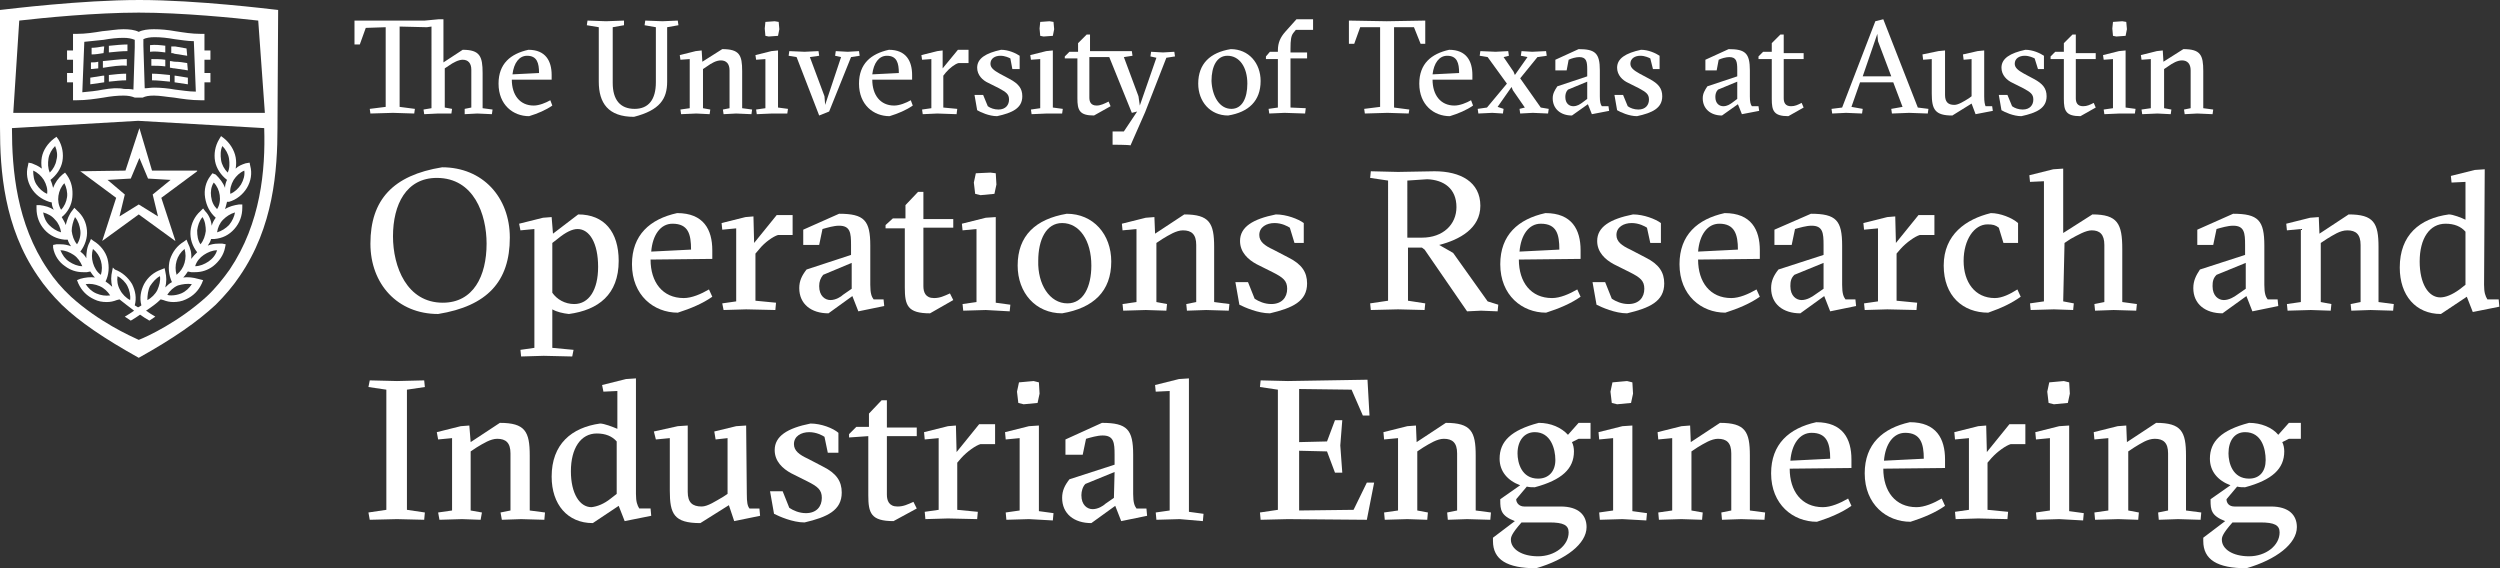 <?xml version="1.0" encoding="utf-8"?>
<!-- Generator: Adobe Illustrator 27.6.1, SVG Export Plug-In . SVG Version: 6.00 Build 0)  -->
<svg version="1.1" id="Layer_1" xmlns="http://www.w3.org/2000/svg" xmlns:xlink="http://www.w3.org/1999/xlink" x="0px" y="0px"
	 viewBox="0 0 376.6 85.6" style="enable-background:new 0 0 376.6 85.6;" xml:space="preserve">
<rect x="0" y="0" width="376.6" height="85.6" fill="#333333" stroke="none"/>
<style type="text/css">
	.st0{fill:#FFFFFF;}
</style>
<g>
	<g>
		<path class="st0" d="M71.9,17.1l-1.9,0.1L70,16.4l1-0.2v-5.7c0-1-0.5-1.5-1.3-1.5c-0.6,0-1.4,0.4-2.1,0.9l-0.6,0.4v5.9l1.1,0.2
			l-0.1,0.7L66,17.1l-2.1,0.1l-0.1-0.7l1.2-0.2V4l-0.7,0.1l-4.1-0.1v12.1l2.3,0.3l-0.1,0.7l-3.2-0.1l-3.4,0.1l-0.1-0.7l2.4-0.3V4.1
			l-3,0.1l-0.9,2.5h-0.8V3.1l5.7,0l4.9,0l2.1-0.2h0.7v6.5l2.9-1.9c2.6,0,3,1,3,3.5v5.3l1.5,0.2l-0.1,0.7L71.9,17.1z"/>
		<path class="st0" d="M77.1,12c0,2.3,1.2,3.9,3.3,3.9c0.8,0,1.8-0.4,2.5-0.8l0.3,0.8c-1,0.7-2.2,1.2-3.5,1.6
			c-2.4,0-4.6-1.7-4.6-4.9c0-3,1.8-4.5,4.5-5.1c2.6,0,3.5,1.7,3.5,3.8V12L77.1,12L77.1,12z M81.2,11c0-1.5-0.3-2.6-1.8-2.6
			c-1.2,0-2,1.1-2.2,2.8L81.2,11z"/>
		<path class="st0" d="M97.1,3.8l0.1-0.7l2.6,0.1l2.3-0.1l0.1,0.7l-1.7,0.3v8.2c0,2.6-1.1,4.3-5,5.3c-3.9,0-5.3-2.1-5.3-5.3V4.1
			l-1.8-0.3l0.1-0.7l2.8,0.1l2.7-0.1L94,3.8l-1.7,0.3v8.4c0,2.5,1.1,3.9,3.3,3.9c2.1,0,3.2-1.4,3.2-4V4.1L97.1,3.8z"/>
		<path class="st0" d="M104.9,17.1l-2.3,0.1l-0.1-0.7l1.4-0.2V8.9l-1.4,0.1l-0.1-0.7l2.4-0.6l0.9-0.1l0.1,1.7l3-1.9
			c2.6,0,3,0.9,3,3.3v5.6l1.5,0.2l-0.1,0.7l-2.3-0.1l-1.9,0.1l-0.1-0.7l1-0.2v-5.7c0-1-0.5-1.5-1.3-1.5c-0.7,0-1.4,0.4-2.1,0.9
			l-0.6,0.4v5.9l1.1,0.2l-0.1,0.7L104.9,17.1z"/>
		<path class="st0" d="M116.3,17.1l-2.3,0.1l-0.1-0.7l1.4-0.2V8.9l-1.4,0.1l-0.1-0.7l2.4-0.6l1-0.1v8.6l1.5,0.2l-0.1,0.7L116.3,17.1
			z M115.3,3.3l1.4-0.1l0.6,0.1l0.1,1.1l-0.2,1l-1.4,0.1l-0.5-0.1l-0.1-1.1L115.3,3.3z"/>
		<path class="st0" d="M124.3,15.8l2.4-7.2l-0.9-0.2l0.1-0.7l1.8,0.1l1.7-0.1l0.1,0.7l-1.3,0.2l-3.3,8.2l-1.5,0.6L120,8.6l-1.2-0.2
			l0.1-0.7l2.3,0.1l2.1-0.1l0.1,0.7L122,8.6l2.2,5.9L124.3,15.8z"/>
		<path class="st0" d="M131.4,12c0,2.3,1.2,3.9,3.3,3.9c0.8,0,1.8-0.4,2.5-0.8l0.3,0.8c-1,0.7-2.2,1.2-3.5,1.6
			c-2.4,0-4.6-1.7-4.6-4.9c0-3,1.8-4.5,4.5-5.1c2.6,0,3.5,1.7,3.5,3.8V12L131.4,12L131.4,12z M135.4,11c0-1.5-0.3-2.6-1.8-2.6
			c-1.2,0-2,1.1-2.2,2.8L135.4,11z"/>
		<path class="st0" d="M142,10.3l2.3-2.8h1.6v2h-1.5c-0.5,0.1-1.4,0.8-1.9,1.4l-0.4,0.5v4.8l2.1,0.2l-0.1,0.8l-2.9-0.1l-2.2,0.1
			l-0.1-0.7l1.4-0.2V8.9l-1.4,0.1l-0.1-0.7l2.4-0.6l0.8-0.1L142,10.3z"/>
		<path class="st0" d="M152.2,8.8c-0.2-0.1-0.8-0.4-1.5-0.4c-0.8,0-1.5,0.4-1.5,1.2c0,0.6,0.5,1,1.4,1.5l1.5,0.8
			c1.3,0.7,1.9,1.4,1.9,2.6c0,1.8-1.5,2.5-3.8,3c-1.2,0-2.5-0.6-3-0.9l-0.4-2.3h1.3l0.7,1.7c0.4,0.3,1,0.5,1.6,0.5
			c1.1,0,1.6-0.7,1.6-1.5c0-0.8-0.4-1.1-1.5-1.7l-1.6-0.8c-0.9-0.4-1.7-1.2-1.7-2.3c0-1.4,1.3-2.2,3.6-2.7c1.1,0,2.2,0.5,2.8,0.9v2
			h-1.1L152.2,8.8z"/>
		<path class="st0" d="M157.7,17.1l-2.3,0.1l-0.1-0.7l1.4-0.2V8.9l-1.4,0.1l-0.1-0.7l2.4-0.6l1-0.1v8.6l1.5,0.2l-0.1,0.7L157.7,17.1
			z M156.7,3.3l1.4-0.1l0.6,0.1l0.1,1.1l-0.2,1l-1.4,0.1l-0.5-0.1l-0.1-1.1L156.7,3.3z"/>
		<path class="st0" d="M167.6,21.8v-2h1.7l2-3l-0.8,0.2l-3.4-8.4h-3v6.1c0,0.6,0.2,1.2,1.1,1.2c0.6,0,1.2-0.3,1.8-0.6l0.3,0.7
			l-2.5,1.4c-2.2,0-2.5-0.8-2.5-2.6v-6h-1.9V8.5l0.7-0.7h1.3V6.5l1.3-1.3h0.5v2.5h6.3l0.1,0.7l-1.3,0.2l2.2,5.9l0.2,1.4l2.5-7.2
			l-0.9-0.2l0.1-0.7l1.8,0.1l1.7-0.1l0.1,0.7l-1.3,0.2l-3.2,8.2l-2.2,5C170,21.8,167.6,21.8,167.6,21.8z"/>
		<path class="st0" d="M189.9,12.2c0,3-1.8,4.7-4.9,5.2c-2.7,0-4.5-2.1-4.5-4.8c0-3,1.8-4.7,4.9-5.2C188.1,7.4,189.9,9.5,189.9,12.2
			z M185.5,16.4c1.6,0,2.4-1.6,2.4-3.8c0-2.5-1.2-4.2-3-4.2c-1.6,0-2.4,1.6-2.4,3.8C182.6,14.5,183.7,16.4,185.5,16.4z"/>
		<path class="st0" d="M194.4,7.9h2.5v0.9h-2.5v7.4l2.3,0.1l-0.1,0.8l-3.1-0.1l-2.3,0.1l-0.1-0.7l1.4-0.2V8.9h-1.8V8.5l0.6-0.7h1.2
			V7.6c0-1.2,0.4-2,1.1-2.8l1.7-1.9h2.5v1.6h-2.6l-0.4,0.5c-0.3,0.4-0.4,1-0.4,2.3L194.4,7.9L194.4,7.9z"/>
		<path class="st0" d="M212.2,17.1l-3.2-0.1l-3.4,0.1l-0.1-0.7l2.4-0.3V4.1l-3,0L204,6.6h-0.8V3.1l5.7,0.1l5.8-0.1v3.5H214L213,4.1
			l-3,0v12.1l2.3,0.3L212.2,17.1z"/>
		<path class="st0" d="M215.8,12c0,2.3,1.2,3.9,3.3,3.9c0.8,0,1.8-0.4,2.5-0.8l0.3,0.8c-1,0.7-2.2,1.2-3.5,1.6
			c-2.4,0-4.6-1.7-4.6-4.9c0-3,1.8-4.5,4.5-5.1c2.6,0,3.5,1.7,3.5,3.8V12L215.8,12L215.8,12z M219.8,11c0-1.5-0.3-2.6-1.8-2.6
			c-1.2,0-2,1.1-2.2,2.8L219.8,11z"/>
		<path class="st0" d="M226.5,16.4l-0.1,0.7l-1.6-0.1l-2.1,0.1l-0.1-0.7l1.4-0.2l3-3.6l-2.9-4l-1.2-0.2l0.1-0.7l2.3,0.1l1.9-0.1
			l0.1,0.7l-0.8,0.2l1.5,2.2l0.2,0.5l1.9-2.7l-1-0.2l0.1-0.7l1.6,0.1l2.1-0.1l0.1,0.7l-1.4,0.2l-2.6,3.2l3.1,4.4l1.2,0.2l-0.1,0.7
			l-2.3-0.1l-1.9,0.1l-0.1-0.7l0.8-0.2l-1.8-2.6l-0.2-0.5l-2.1,3L226.5,16.4z"/>
		<path class="st0" d="M237.8,7.4c2.5,0,3.2,0.6,3.2,3.2v3.9c0,0.9,0.1,1.2,0.3,1.5h1l0.1,0.7l-2.6,0.5l-0.6-1.5l-2.4,1.7
			c-1.7,0-2.9-1-2.9-2.6c0-0.7,0.3-1.2,0.7-1.8l4.5-1.5v-1c0-1.2-0.1-1.9-1.2-1.9c-0.5,0-1.2,0.2-1.6,0.4l-0.3,1.6h-1.7V9L237.8,7.4
			z M239.1,12.3l-2.9,1.2c-0.3,0.3-0.4,0.7-0.4,1.1c0,1,0.6,1.4,1.2,1.4c0.6,0,1-0.3,1.3-0.5l0.8-0.6L239.1,12.3L239.1,12.3z"/>
		<path class="st0" d="M248.6,8.8c-0.2-0.1-0.8-0.4-1.5-0.4c-0.8,0-1.5,0.4-1.5,1.2c0,0.6,0.5,1,1.4,1.5l1.5,0.8
			c1.3,0.7,1.9,1.4,1.9,2.6c0,1.8-1.5,2.5-3.8,3c-1.2,0-2.5-0.6-3-0.9l-0.4-2.3h1.3l0.7,1.7c0.4,0.3,1,0.5,1.6,0.5
			c1.1,0,1.6-0.7,1.6-1.5c0-0.8-0.4-1.1-1.5-1.7l-1.6-0.8c-0.9-0.4-1.7-1.2-1.7-2.3c0-1.4,1.3-2.2,3.6-2.7c1.1,0,2.2,0.5,2.8,0.9v2
			H249L248.6,8.8z"/>
		<path class="st0" d="M260.4,7.4c2.5,0,3.2,0.6,3.2,3.2v3.9c0,0.9,0.1,1.2,0.3,1.5h1l0.1,0.7l-2.6,0.5l-0.6-1.5l-2.4,1.7
			c-1.7,0-2.9-1-2.9-2.6c0-0.7,0.3-1.2,0.7-1.8l4.5-1.5v-1c0-1.2-0.1-1.9-1.2-1.9c-0.5,0-1.2,0.2-1.6,0.4l-0.3,1.6h-1.7V9L260.4,7.4
			z M261.7,12.3l-2.9,1.2c-0.3,0.3-0.4,0.7-0.4,1.1c0,1,0.6,1.4,1.2,1.4c0.6,0,1-0.3,1.3-0.5l0.8-0.6L261.7,12.3L261.7,12.3z"/>
		<path class="st0" d="M264.9,8.9V8.5l0.7-0.7h1.3V6.5l1.3-1.3h0.5V8h3v0.9h-3v5.9c0,0.6,0.2,1.2,1.1,1.2c0.6,0,1-0.2,1.6-0.5
			l0.3,0.7l-2.3,1.3c-2.2,0-2.5-0.8-2.5-2.6v-6H264.9z"/>
		<path class="st0" d="M280.2,12.4l-1.3,3.7l1.7,0.3l-0.1,0.7l-2.4-0.1l-2.1,0.1l-0.1-0.7l1.6-0.2l5-13l1.2-0.3l5.2,13.3l1.6,0.2
			l-0.1,0.7l-2.8-0.1l-2.6,0.1l-0.1-0.7l1.7-0.3l-1.4-3.7L280.2,12.4L280.2,12.4z M282.9,6.2l-0.1-1.1l-2.2,6.4h4.3L282.9,6.2z"/>
		<path class="st0" d="M298.9,14.5c0,0.9,0.1,1.2,0.2,1.5h1l0.1,0.7l-2.6,0.5l-0.6-1.6l-2.9,1.8c-2.6,0-3.1-0.9-3.1-3.3V8.9L289.7,9
			l-0.1-0.8l2.4-0.5l1-0.1v6.7c0,1,0.4,1.5,1.4,1.5c0.6,0,1.4-0.5,2.2-1l0.4-0.3V8.9L295.8,9l-0.1-0.8l2.2-0.5l1-0.1L298.9,14.5
			L298.9,14.5z"/>
		<path class="st0" d="M306.5,8.8c-0.2-0.1-0.8-0.4-1.5-0.4c-0.8,0-1.5,0.4-1.5,1.2c0,0.6,0.5,1,1.4,1.5l1.5,0.8
			c1.3,0.7,1.9,1.4,1.9,2.6c0,1.8-1.5,2.5-3.8,3c-1.2,0-2.5-0.6-3-0.9l-0.4-2.3h1.3l0.7,1.7c0.4,0.3,1,0.5,1.6,0.5
			c1.1,0,1.6-0.7,1.6-1.5c0-0.8-0.4-1.1-1.5-1.7l-1.6-0.8c-0.9-0.4-1.7-1.2-1.7-2.3c0-1.4,1.3-2.2,3.6-2.7c1.1,0,2.2,0.5,2.8,0.9v2
			H307L306.5,8.8z"/>
		<path class="st0" d="M308.9,8.9V8.5l0.7-0.7h1.3V6.5l1.3-1.3h0.5V8h3v0.9h-3v5.9c0,0.6,0.2,1.2,1.1,1.2c0.6,0,1-0.2,1.6-0.5
			l0.3,0.7l-2.3,1.3c-2.2,0-2.5-0.8-2.5-2.6v-6H308.9z"/>
		<path class="st0" d="M319.3,17.1l-2.3,0.1l-0.1-0.7l1.4-0.2V8.9l-1.4,0.1l-0.1-0.7l2.4-0.6l1-0.1v8.6l1.5,0.2l-0.1,0.7L319.3,17.1
			z M318.3,3.3l1.4-0.1l0.6,0.1l0.1,1.1l-0.2,1l-1.4,0.1l-0.5-0.1l-0.1-1.1L318.3,3.3z"/>
		<path class="st0" d="M325,17.1l-2.3,0.1l-0.1-0.7l1.4-0.2V8.9l-1.4,0.1l-0.1-0.7l2.4-0.6l0.9-0.1l0.1,1.7l3-1.9c2.6,0,3,0.9,3,3.3
			v5.6l1.5,0.2l-0.1,0.7l-2.3-0.1l-1.9,0.1l-0.1-0.7l1-0.2v-5.7c0-1-0.5-1.5-1.3-1.5c-0.7,0-1.4,0.4-2.1,0.9l-0.6,0.4v5.9l1.1,0.2
			l-0.1,0.7L325,17.1z"/>
	</g>
</g>
<g>
	<path class="st0" d="M76.8,35.8c0,6.6-3.4,10.3-10.8,11.5c-6.1,0-10.2-4.5-10.2-10.6c0-6.6,3.4-10.3,10.8-11.5
		C72.7,25.2,76.8,29.7,76.8,35.8z M66.7,45.6c4.6,0,6.6-4,6.6-8.9c0-4.4-1.9-9.9-7.5-9.9c-4.6,0-6.6,4-6.6,8.8
		C59.2,40.2,61.3,45.6,66.7,45.6z"/>
	<path class="st0" d="M83.2,46.6v5.8l3.2,0.3l-0.2,1l-4.3-0.1l-3.4,0.1l-0.1-1l2.1-0.3V34.5l-2.1,0.2l-0.2-1l3.6-0.9l1.3-0.1
		l0.2,2.5l3.8-2.9c3.9,0,6.1,2.6,6.1,7c0,5.1-3.1,7.4-7.5,8C84.8,47.2,83.9,47,83.2,46.6z M87,34.5c-0.8,0-1.8,0.5-2.9,1.4l-0.9,0.7
		v7.5c0.7,1,1.9,1.7,3.3,1.7c2.2,0,3.6-2.1,3.6-5.6C90.1,36.6,88.8,34.5,87,34.5z"/>
	<path class="st0" d="M98,39.1c0,3.4,1.8,5.8,5,5.8c1.2,0,2.6-0.6,3.8-1.3l0.5,1.1c-1.4,1-3.3,1.8-5.2,2.4c-3.6,0-6.9-2.6-6.9-7.3
		c0-4.4,2.7-6.8,6.8-7.7c4,0,5.3,2.5,5.3,5.6v1.3L98,39.1L98,39.1z M104.1,37.6c0-2.3-0.4-3.9-2.8-3.9c-1.8,0-3,1.7-3.2,4.2
		L104.1,37.6z"/>
	<path class="st0" d="M113.6,36.6l3.4-4.2h2.4v3h-2.2c-0.7,0.2-2,1.1-2.8,2.1l-0.6,0.7v7.1l3.1,0.3l-0.1,1.1l-4.4-0.1l-3.4,0.1
		l-0.2-1l2.1-0.3v-11l-2.1,0.2l-0.1-1l3.6-0.9l1.2-0.1L113.6,36.6z"/>
	<path class="st0" d="M126.4,32.2c3.8,0,4.7,1,4.7,4.8v5.9c0,1.3,0.2,1.8,0.5,2.2h1.5l0.1,1l-3.9,0.8l-0.9-2.3l-3.6,2.6
		c-2.6,0-4.4-1.4-4.4-3.8c0-1.1,0.4-1.9,1.1-2.8l6.7-2.2v-1.5c0-1.8-0.1-2.9-1.8-2.9c-0.8,0-1.8,0.3-2.5,0.5l-0.5,2.4H121v-2.3
		L126.4,32.2z M128.3,39.6l-4.3,1.8c-0.4,0.5-0.6,1-0.6,1.7c0,1.5,0.9,2.1,1.7,2.1c0.8,0,1.6-0.5,1.9-0.8l1.3-0.9L128.3,39.6
		L128.3,39.6z"/>
	<path class="st0" d="M133.4,34.4v-0.5l1.1-1h1.9v-2l1.9-2h0.8V33h4.5v1.3h-4.5v8.8c0,0.9,0.3,1.8,1.6,1.8c0.9,0,1.5-0.3,2.4-0.7
		l0.5,1l-3.5,2c-3.4,0-3.8-1.2-3.8-3.9v-8.9H133.4z"/>
	<path class="st0" d="M148.5,46.7l-3.4,0.1l-0.1-1l2.1-0.3v-11l-2.1,0.2l-0.1-1l3.6-0.9l1.5-0.1v12.9l2.2,0.3l-0.1,1L148.5,46.7z
		 M147,26.1l2.2-0.1l0.8,0.1l0.1,1.7l-0.3,1.4l-2.1,0.2l-0.8-0.2l-0.2-1.7L147,26.1z"/>
	<path class="st0" d="M167.4,39.4c0,4.5-2.7,7-7.4,7.8c-4,0-6.7-3.1-6.7-7.2c0-4.5,2.7-7,7.4-7.8C164.7,32.2,167.4,35.3,167.4,39.4z
		 M160.8,45.7c2.4,0,3.6-2.5,3.6-5.7c0-3.8-1.8-6.4-4.4-6.4c-2.4,0-3.6,2.5-3.6,5.7C156.3,42.8,158.1,45.7,160.8,45.7z"/>
	<path class="st0" d="M172.6,46.7l-3.4,0.1l-0.1-1l2.1-0.3v-11l-2.1,0.2l-0.1-1l3.6-0.9l1.3-0.1l0.1,2.5l4.4-2.9
		c3.8,0,4.5,1.3,4.5,4.9v8.3l2.3,0.3l-0.1,1l-3.4-0.1l-2.9,0.1l-0.1-1l1.5-0.3v-8.6c0-1.6-0.7-2.2-2-2.2c-1,0-2.1,0.7-3.1,1.3
		l-0.9,0.6v8.9l1.6,0.3l-0.1,1L172.6,46.7z"/>
	<path class="st0" d="M194.3,34.3c-0.3-0.2-1.2-0.7-2.3-0.7c-1.2,0-2.3,0.6-2.3,1.8c0,1,0.8,1.6,2.1,2.2l2.3,1.2
		c2,1,2.8,2.2,2.8,3.9c0,2.7-2.2,3.7-5.6,4.5c-1.8,0-3.8-0.9-4.6-1.3l-0.6-3.4h1.9l1,2.5c0.6,0.4,1.5,0.8,2.5,0.8
		c1.6,0,2.4-1,2.4-2.3c0-1.2-0.6-1.7-2.2-2.5l-2.4-1.2c-1.3-0.7-2.5-1.8-2.5-3.5c0-2.1,1.9-3.3,5.4-4c1.6,0,3.4,0.7,4.2,1.3v3H195
		L194.3,34.3z"/>
	<path class="st0" d="M212.1,37.1v8.2l2.6,0.4l-0.1,1l-4-0.1l-4.1,0.1l-0.1-1l2.7-0.4V27.2l-2.7-0.4l0.1-1l4.1,0.1l5.5-0.1
		c3.9,0,6.9,1.6,6.9,5.2c0,3.4-3.1,5.1-6.2,5.9l2.1,1.2l5.2,7.3l1.6,0.5l-0.1,1l-2.5-0.1l-2.1,0.1l-6.4-9.3l-0.4-0.3H212.1z
		 M212.1,35.8h2.1c3.2,0,5.2-2,5.2-4.6c0-2.8-1.9-4.1-4.4-4.2l-3,0.2V35.8z"/>
	<path class="st0" d="M228.8,39.1c0,3.4,1.8,5.8,5,5.8c1.2,0,2.6-0.6,3.8-1.3l0.5,1.1c-1.4,1-3.3,1.8-5.2,2.4
		c-3.6,0-6.9-2.6-6.9-7.3c0-4.4,2.7-6.8,6.8-7.7c4,0,5.3,2.5,5.3,5.6v1.3L228.8,39.1L228.8,39.1z M234.9,37.6c0-2.3-0.4-3.9-2.8-3.9
		c-1.8,0-3,1.7-3.2,4.2L234.9,37.6z"/>
	<path class="st0" d="M248.1,34.3c-0.3-0.2-1.2-0.7-2.3-0.7c-1.2,0-2.3,0.6-2.3,1.8c0,1,0.8,1.6,2.1,2.2l2.3,1.2
		c2,1,2.8,2.2,2.8,3.9c0,2.7-2.2,3.7-5.6,4.5c-1.8,0-3.8-0.9-4.6-1.3l-0.6-3.4h1.9l1,2.5c0.6,0.4,1.5,0.8,2.5,0.8
		c1.6,0,2.4-1,2.4-2.3c0-1.2-0.6-1.7-2.2-2.5l-2.4-1.2c-1.3-0.7-2.5-1.8-2.5-3.5c0-2.1,1.9-3.3,5.4-4c1.6,0,3.4,0.7,4.2,1.3v3h-1.6
		L248.1,34.3z"/>
	<path class="st0" d="M255.8,39.1c0,3.4,1.8,5.8,5,5.8c1.2,0,2.6-0.6,3.8-1.3l0.5,1.1c-1.4,1-3.3,1.8-5.2,2.4
		c-3.6,0-6.9-2.6-6.9-7.3c0-4.4,2.7-6.8,6.8-7.7c4,0,5.3,2.5,5.3,5.6v1.3L255.8,39.1L255.8,39.1z M261.8,37.6c0-2.3-0.5-3.9-2.8-3.9
		c-1.8,0-3,1.7-3.2,4.2L261.8,37.6z"/>
	<path class="st0" d="M272.8,32.2c3.8,0,4.7,1,4.7,4.8v5.9c0,1.3,0.2,1.8,0.5,2.2h1.5l0.1,1l-3.9,0.8l-0.9-2.3l-3.6,2.6
		c-2.6,0-4.4-1.4-4.4-3.8c0-1.1,0.4-1.9,1.1-2.8l6.8-2.2v-1.5c0-1.8-0.1-2.9-1.8-2.9c-0.8,0-1.8,0.3-2.5,0.5l-0.5,2.4h-2.6v-2.3
		L272.8,32.2z M274.7,39.6l-4.4,1.8c-0.5,0.5-0.6,1-0.6,1.7c0,1.5,0.9,2.1,1.7,2.1c0.8,0,1.6-0.5,2-0.8l1.3-0.9L274.7,39.6
		L274.7,39.6z"/>
	<path class="st0" d="M285.6,36.6l3.4-4.2h2.4v3h-2.2c-0.7,0.2-2,1.1-2.9,2.1l-0.6,0.7v7.1l3.1,0.3l-0.1,1.1l-4.4-0.1l-3.4,0.1
		l-0.1-1l2.1-0.3v-11l-2.1,0.2l-0.1-1l3.6-0.9l1.2-0.1L285.6,36.6z"/>
	<path class="st0" d="M301.1,34.3c-0.5-0.4-0.9-0.5-1.7-0.5c-2,0-3.6,2.3-3.6,5.5c0,3.2,1.7,5.6,4.7,5.6c1.1,0,2.3-0.6,3.4-1.3
		l0.5,1.1c-1.4,1-2.9,1.7-4.9,2.4c-3.8,0-6.7-2.5-6.7-7.1c0-4.7,3.4-7,7.1-7.9c1.4,0,3.2,0.7,4.1,1.5v3h-2.2L301.1,34.3z"/>
	<path class="st0" d="M310.8,45.4l1.6,0.3l-0.1,1l-2.9-0.1l-3.5,0.1l-0.1-1l2.1-0.3V27.3l-2.1,0.1l-0.1-1l3.6-0.9l1.5-0.1v9.7
		l4.4-2.8c3.8,0,4.5,1.4,4.5,5.2v8l2.2,0.3l-0.1,1l-3.4-0.1l-2.8,0.1l-0.1-1l1.5-0.3v-8.6c0-1.6-0.7-2.2-1.9-2.2
		c-0.9,0-2.1,0.7-3.2,1.3l-0.9,0.6L310.8,45.4L310.8,45.4z"/>
	<path class="st0" d="M336.4,32.2c3.8,0,4.7,1,4.7,4.8v5.9c0,1.3,0.2,1.8,0.5,2.2h1.5l0.1,1l-3.9,0.8l-0.9-2.3l-3.6,2.6
		c-2.6,0-4.4-1.4-4.4-3.8c0-1.1,0.4-1.9,1-2.8l6.8-2.2v-1.5c0-1.8-0.1-2.9-1.8-2.9c-0.8,0-1.8,0.3-2.5,0.5l-0.5,2.4H331v-2.3
		L336.4,32.2z M338.3,39.6l-4.4,1.8c-0.5,0.5-0.6,1-0.6,1.7c0,1.5,0.9,2.1,1.7,2.1c0.8,0,1.6-0.5,2-0.8l1.3-0.9L338.3,39.6
		L338.3,39.6z"/>
	<path class="st0" d="M348.1,46.7l-3.5,0.1l-0.1-1l2.1-0.3v-11l-2.1,0.2l-0.1-1l3.6-0.9l1.3-0.1l0.1,2.5l4.4-2.9
		c3.8,0,4.5,1.3,4.5,4.9v8.3l2.3,0.3l-0.1,1l-3.4-0.1l-2.9,0.1l-0.1-1l1.5-0.3v-8.6c0-1.6-0.7-2.2-2-2.2c-1.1,0-2.1,0.7-3.1,1.3
		l-0.9,0.6v8.9l1.6,0.3l-0.1,1L348.1,46.7z"/>
	<path class="st0" d="M374.2,42.9c0,1.2,0.2,1.7,0.5,2.2h1.7l0.1,1.1l-4,0.8l-0.9-2.3l-3.9,2.6c-3.8,0-6.2-2.8-6.2-7
		c0-4.9,3-7.4,7.4-8c0.6,0,1.9,0.5,2.5,0.8v-5.7l-2.1,0.1l-0.1-1l3.6-0.9l1.5-0.1L374.2,42.9L374.2,42.9z M370.5,43.6l0.9-0.7v-8
		c-0.7-0.8-1.7-1.2-3-1.2c-2.4,0-3.9,2.2-3.9,5.7c0,3.3,1.3,5.4,3.1,5.4C368.4,44.8,369.4,44.4,370.5,43.6z"/>
	<path class="st0" d="M59.8,78.2l-4.1,0.1l-0.2-1.1l2.7-0.4V58.7l-2.7-0.4l0.2-1l4.1,0.1l4.1-0.1l0.1,1l-2.7,0.4v18.1l2.7,0.4
		l-0.1,1.1L59.8,78.2z"/>
	<path class="st0" d="M69.6,78.2l-3.4,0.1L66,77.2l2.1-0.3V66L66,66.2l-0.2-1.1l3.6-0.9l1.3-0.1l0.2,2.5l4.4-2.9
		c3.8,0,4.5,1.3,4.5,4.9v8.3l2.3,0.3l-0.1,1.1l-3.5-0.1l-2.9,0.1l-0.2-1.1l1.5-0.3v-8.6c0-1.6-0.7-2.2-2-2.2c-1,0-2.1,0.7-3.1,1.3
		l-0.9,0.6v8.9l1.7,0.3l-0.2,1.1L69.6,78.2z"/>
	<path class="st0" d="M95.8,74.4c0,1.2,0.2,1.7,0.5,2.2H98l0.1,1.1l-4,0.8l-0.9-2.3l-3.9,2.6c-3.8,0-6.2-2.8-6.2-7
		c0-4.9,3-7.4,7.3-8c0.6,0,1.9,0.5,2.6,0.8v-5.7l-2.1,0.1l-0.2-1l3.6-0.9l1.5-0.1L95.8,74.4L95.8,74.4z M92,75.1l0.9-0.7v-7.9
		c-0.7-0.8-1.7-1.2-3-1.2c-2.4,0-3.9,2.2-3.9,5.7c0,3.3,1.3,5.4,3.1,5.4C90,76.3,91,75.9,92,75.1z"/>
	<path class="st0" d="M112.5,74.4c0,1.3,0.1,1.8,0.4,2.2h1.5l0.1,1.1l-3.9,0.8l-0.8-2.4l-4.3,2.7c-4,0-4.6-1.4-4.6-4.9V66l-2.1,0.2
		L98.5,65l3.6-0.8l1.5-0.1v10c0,1.6,0.7,2.2,2.1,2.2c0.9,0,2.1-0.8,3.3-1.5l0.6-0.4V66l-1.8,0.2l-0.2-1.2l3.3-0.8l1.5-0.1
		L112.5,74.4L112.5,74.4z"/>
	<path class="st0" d="M124.2,65.8c-0.3-0.2-1.2-0.7-2.3-0.7c-1.2,0-2.3,0.6-2.3,1.8c0,1,0.8,1.6,2.1,2.2l2.3,1.2
		c2,1,2.8,2.2,2.8,3.9c0,2.7-2.2,3.7-5.6,4.5c-1.8,0-3.8-0.9-4.6-1.3l-0.6-3.4h1.9l1,2.5c0.6,0.4,1.5,0.8,2.5,0.8
		c1.6,0,2.4-1,2.4-2.3c0-1.2-0.6-1.7-2.2-2.5l-2.4-1.2c-1.3-0.7-2.5-1.8-2.5-3.5c0-2.1,1.9-3.3,5.4-4c1.6,0,3.4,0.7,4.2,1.4v3h-1.6
		L124.2,65.8z"/>
	<path class="st0" d="M127.9,65.9v-0.5l1.1-1.1h1.9v-2l1.9-2h0.8v4.1h4.5v1.3h-4.5v8.8c0,0.9,0.3,1.8,1.6,1.8c0.9,0,1.5-0.3,2.4-0.7
		l0.5,1l-3.5,1.9c-3.4,0-3.8-1.2-3.8-3.9v-8.9L127.9,65.9L127.9,65.9z"/>
	<path class="st0" d="M144.1,68.1l3.4-4.2h2.4v3h-2.2c-0.7,0.2-2,1.1-2.9,2.1l-0.6,0.7v7.1l3.1,0.3l-0.1,1.1l-4.4-0.1l-3.4,0.1
		l-0.1-1.1l2.1-0.3V66l-2.1,0.2l-0.1-1.1l3.6-0.9l1.2-0.1L144.1,68.1z"/>
	<path class="st0" d="M155,78.2l-3.4,0.1l-0.1-1.1l2.1-0.3V66l-2.1,0.2l-0.1-1.1l3.6-0.9l1.5-0.1v12.9l2.2,0.3l-0.1,1.1L155,78.2z
		 M153.5,57.6l2.2-0.2l0.8,0.2l0.1,1.7l-0.3,1.4l-2.1,0.2l-0.8-0.2l-0.2-1.7L153.5,57.6z"/>
	<path class="st0" d="M166,63.7c3.8,0,4.7,1,4.7,4.8v5.9c0,1.3,0.2,1.8,0.5,2.2h1.5l0.1,1.1l-3.9,0.8l-0.9-2.3l-3.6,2.6
		c-2.6,0-4.4-1.4-4.4-3.8c0-1.1,0.4-1.9,1.1-2.8l6.8-2.2v-1.5c0-1.8-0.1-2.9-1.8-2.9c-0.8,0-1.8,0.3-2.5,0.5l-0.5,2.4h-2.6v-2.3
		L166,63.7z M167.9,71.1l-4.4,1.8c-0.4,0.4-0.6,1.1-0.6,1.7c0,1.5,0.9,2.1,1.7,2.1c0.8,0,1.6-0.5,1.9-0.8l1.3-0.9L167.9,71.1
		L167.9,71.1z"/>
	<path class="st0" d="M177.7,78.2l-3.5,0.1l-0.1-1.1l2.1-0.3V58.9l-2.1,0.1l-0.1-1l3.6-0.9l1.5-0.1v20.1l2.2,0.3l-0.1,1.1
		L177.7,78.2z"/>
	<path class="st0" d="M206,57.2l0.3,5.4h-1l-1.7-3.9l-7.9-0.1v8l4.2-0.1l1.2-3.2h1.1l-0.3,3.8l0.3,4.1h-1.1l-1.2-3.2l-4.2-0.1v9
		l8.2-0.1l2-4.1h1.1l-1.1,5.6l-11.9-0.1l-4.1,0.1l-0.1-1.1l2.7-0.4V58.7l-2.7-0.4l0.1-1l4.1,0.1L206,57.2z"/>
	<path class="st0" d="M212,78.2l-3.4,0.1l-0.1-1.1l2.1-0.3V66l-2.1,0.2l-0.1-1.1l3.6-0.9l1.3-0.1l0.1,2.5l4.4-2.9
		c3.8,0,4.5,1.3,4.5,4.9v8.3l2.3,0.3l-0.1,1.1l-3.5-0.1l-2.9,0.1l-0.1-1.1l1.5-0.3v-8.6c0-1.6-0.7-2.2-2-2.2c-1,0-2.1,0.7-3.1,1.3
		l-0.9,0.6v8.9l1.6,0.3l-0.1,1.1L212,78.2z"/>
	<path class="st0" d="M236.2,65.5l1.6-1.8h1.8v2.4h-1.8l-1,0.5c0.2,0.4,0.3,0.9,0.3,1.4c0,2.6-1.8,4.3-5.9,5.4c-0.4,0-0.8,0-1.2-0.1
		l-1.6,1.9c0,0.6,0.5,1.1,1.2,1.1h5.5c2.7,0,3.9,1.3,3.9,3.1c0,2.5-3.1,4.9-7.6,6.2c-4.4,0-6.5-1.3-6.5-4.1V81l3.3-2.5
		c-2.1-0.8-2.2-1.7-2.2-3.1v-0.2l3-2.1c-1.9-0.7-3.1-2.1-3.1-4c0-2.6,1.7-4.3,5.9-5.4C233.6,63.7,235.2,64.4,236.2,65.5z
		 M229.2,78.7c-1.5,1.7-1.6,2.2-1.6,2.6c0,1.4,1.6,2.5,4.1,2.5s4.6-1.6,4.6-3.6c0-1.1-0.8-1.5-2.9-1.5H229.2z M231.2,65.1
		c-1.6,0-2.6,1.3-2.6,3.2c0,1.4,0.6,3.8,3.1,3.8c1.6,0,2.6-1.1,2.6-2.8C234.3,67.6,233.6,65.1,231.2,65.1z"/>
	<path class="st0" d="M244.4,78.2l-3.4,0.1l-0.1-1.1l2.1-0.3V66l-2.1,0.2l-0.1-1.1l3.6-0.9l1.5-0.1v12.9l2.2,0.3l-0.1,1.1
		L244.4,78.2z M242.9,57.6l2.2-0.2l0.8,0.2l0.1,1.7l-0.3,1.4l-2.1,0.2l-0.8-0.2l-0.2-1.7L242.9,57.6z"/>
	<path class="st0" d="M253.3,78.2l-3.4,0.1l-0.1-1.1l2.1-0.3V66l-2.1,0.2l-0.1-1.1l3.6-0.9l1.3-0.1l0.1,2.5l4.4-2.9
		c3.8,0,4.5,1.3,4.5,4.9v8.3l2.3,0.3l-0.1,1.1l-3.5-0.1l-2.9,0.1l-0.1-1.1l1.5-0.3v-8.6c0-1.6-0.7-2.2-2-2.2c-1,0-2.1,0.7-3.1,1.3
		l-0.9,0.6v8.9l1.7,0.3l-0.1,1.1L253.3,78.2z"/>
	<path class="st0" d="M269.6,70.6c0,3.4,1.8,5.8,5,5.8c1.2,0,2.6-0.6,3.8-1.3l0.5,1.1c-1.4,1-3.3,1.8-5.2,2.4
		c-3.6,0-6.9-2.6-6.9-7.3c0-4.4,2.7-6.8,6.8-7.7c4,0,5.3,2.5,5.3,5.6v1.3L269.6,70.6L269.6,70.6z M275.7,69.1c0-2.3-0.5-3.9-2.8-3.9
		c-1.8,0-3,1.7-3.2,4.2L275.7,69.1z"/>
	<path class="st0" d="M283.7,70.6c0,3.4,1.8,5.8,5,5.8c1.2,0,2.6-0.6,3.8-1.3l0.5,1.1c-1.4,1-3.3,1.8-5.2,2.4
		c-3.6,0-6.9-2.6-6.9-7.3c0-4.4,2.7-6.8,6.8-7.7c4,0,5.3,2.5,5.3,5.6v1.3L283.7,70.6L283.7,70.6z M289.8,69.1c0-2.3-0.5-3.9-2.8-3.9
		c-1.8,0-3,1.7-3.2,4.2L289.8,69.1z"/>
	<path class="st0" d="M299.3,68.1l3.4-4.2h2.4v3h-2.2c-0.7,0.2-2,1.1-2.9,2.1l-0.6,0.7v7.1l3.1,0.3l-0.1,1.1l-4.4-0.1l-3.4,0.1
		l-0.1-1.1l2.1-0.3V66l-2.1,0.2l-0.1-1.1l3.6-0.9l1.2-0.1L299.3,68.1z"/>
	<path class="st0" d="M310.2,78.2l-3.4,0.1l-0.1-1.1l2.1-0.3V66l-2.1,0.2l-0.1-1.1l3.6-0.9l1.5-0.1v12.9l2.2,0.3l-0.1,1.1
		L310.2,78.2z M308.7,57.6l2.2-0.2l0.8,0.2l0.1,1.7l-0.3,1.4l-2.1,0.2l-0.8-0.2l-0.2-1.7L308.7,57.6z"/>
	<path class="st0" d="M319.1,78.2l-3.5,0.1l-0.1-1.1l2.1-0.3V66l-2.1,0.2l-0.1-1.1l3.6-0.9l1.3-0.1l0.1,2.5l4.4-2.9
		c3.8,0,4.5,1.3,4.5,4.9v8.3l2.3,0.3l-0.1,1.1l-3.4-0.1l-2.9,0.1l-0.1-1.1l1.5-0.3v-8.6c0-1.6-0.7-2.2-2-2.2c-1.1,0-2.1,0.7-3.1,1.3
		l-0.9,0.6v8.9l1.6,0.3l-0.1,1.1L319.1,78.2z"/>
	<path class="st0" d="M343.2,65.5l1.6-1.8h1.8v2.4h-1.8l-1,0.5c0.2,0.4,0.3,0.9,0.3,1.4c0,2.6-1.8,4.3-5.9,5.4c-0.4,0-0.8,0-1.2-0.1
		l-1.6,1.9c0,0.6,0.4,1.1,1.2,1.1h5.5c2.7,0,3.9,1.3,3.9,3.1c0,2.5-3.1,4.9-7.6,6.2c-4.4,0-6.5-1.3-6.5-4.1V81l3.3-2.5
		c-2.1-0.8-2.2-1.7-2.2-3.1v-0.2l3-2.1c-1.9-0.7-3.1-2.1-3.1-4c0-2.6,1.7-4.3,5.9-5.4C340.6,63.7,342.3,64.4,343.2,65.5z
		 M336.3,78.7c-1.5,1.7-1.6,2.2-1.6,2.6c0,1.4,1.6,2.5,4.1,2.5c2.5,0,4.6-1.6,4.6-3.6c0-1.1-0.8-1.5-2.9-1.5H336.3z M338.2,65.1
		c-1.6,0-2.5,1.3-2.5,3.2c0,1.4,0.6,3.8,3.1,3.8c1.6,0,2.5-1.1,2.5-2.8C341.3,67.6,340.7,65.1,338.2,65.1z"/>
</g>
<g>
	<polygon class="st0" points="20.9,18 21,18 21,18 20.9,18 	"/>
	<path class="st0" d="M26.4,13.5c-1.1-0.2-2.2-0.3-3.2-0.3c-0.5,0-1,0.1-1.4,0.1l-0.2-6.4V5.9c0.4-0.2,1-0.3,1.7-0.3
		c0.9,0,1.9,0.1,3,0.3c0.9,0.1,1.9,0.3,2.9,0.3l0.3,7.6C28.4,13.8,27.4,13.6,26.4,13.5L26.4,13.5z M15.5,13.5c-1,0.2-2,0.3-3.1,0.4
		l0.3-7.6c1-0.1,2-0.2,2.9-0.3c1.1-0.2,2.1-0.3,3-0.3c0.7,0,1.2,0.1,1.7,0.3v1.1l-0.2,6.4c-0.4-0.1-0.9-0.1-1.4-0.1
		C17.7,13.2,16.7,13.3,15.5,13.5L15.5,13.5z M31.7,9V7.6h-0.9V5.1h-0.6c-1.3,0-2.5-0.2-3.8-0.4c-1.1-0.2-2.2-0.3-3.2-0.3
		c-0.9,0-1.7,0.1-2.3,0.4c-0.6-0.3-1.4-0.4-2.3-0.4c-1,0-2,0.2-3.2,0.3c-1.2,0.2-2.5,0.4-3.8,0.4h-0.6v2.5h-0.9V9h0.9v2h-0.9v1.4
		h0.9v2.7h0.6c1.4,0,2.7-0.2,4-0.4c1.1-0.2,2.1-0.3,3-0.3c0.7,0,1.2,0.1,1.7,0.3v0h1.2v0c0.4-0.2,0.9-0.3,1.7-0.3
		c0.9,0,1.9,0.2,3,0.3c1.3,0.2,2.6,0.4,4,0.4h0.6v-2.7h0.9V11h-0.9V9H31.7L31.7,9z"/>
	<path class="st0" d="M15.7,7c-0.1,0-0.1,0-0.2,0c-0.6,0.1-1.1,0.2-1.7,0.2l0,1C14.4,8.2,15,8.1,15.6,8c0,0,0,0,0,0L15.7,7L15.7,7z"
		/>
	<path class="st0" d="M16.4,6.9v1c1-0.1,2-0.2,2.8-0.2l0-1C18.4,6.7,17.4,6.8,16.4,6.9L16.4,6.9z"/>
	<path class="st0" d="M15.7,11.4c-0.1,0-0.1,0-0.2,0c-0.6,0.1-1.2,0.2-1.9,0.3l0,1c0.7-0.1,1.4-0.2,2.1-0.3c0,0,0,0,0,0V11.4
		L15.7,11.4z"/>
	<path class="st0" d="M16.4,11.3v1c1-0.1,1.8-0.2,2.6-0.2l0-1C18.2,11.1,17.3,11.2,16.4,11.3L16.4,11.3z"/>
	<path class="st0" d="M15.5,9.2v1c0,0,0.1,0,0.1,0c1.3-0.2,2.5-0.4,3.5-0.3l0-1C18,8.9,16.8,9.1,15.5,9.2L15.5,9.2z"/>
	<path class="st0" d="M14.8,9.3c-0.4,0.1-0.7,0.1-1.1,0.1l0,1c0.4,0,0.8-0.1,1.1-0.1L14.8,9.3L14.8,9.3z"/>
	<path class="st0" d="M25,6.9c-0.8-0.1-1.6-0.2-2.4-0.1l0,1c0.7-0.1,1.5,0,2.3,0.1V6.9L25,6.9z"/>
	<path class="st0" d="M28.1,7.3C27.5,7.2,27,7.1,26.4,7C26.2,7,26,7,25.8,7v1c0.2,0,0.3,0,0.5,0.1c0.6,0.1,1.3,0.2,1.9,0.3L28.1,7.3
		L28.1,7.3z"/>
	<path class="st0" d="M24.9,9c-0.7-0.1-1.4-0.1-2.1-0.1l0,1c0.6,0,1.3,0,2.1,0.1L24.9,9L24.9,9z"/>
	<path class="st0" d="M28.2,9.5c-0.6-0.1-1.2-0.2-1.8-0.2c-0.3,0-0.5-0.1-0.8-0.1v1c0.2,0,0.4,0.1,0.7,0.1c0.6,0.1,1.3,0.2,2,0.3
		L28.2,9.5L28.2,9.5z"/>
	<path class="st0" d="M26.3,12.4c0.7,0.1,1.3,0.2,2,0.3l0-1c-0.6-0.1-1.3-0.2-1.9-0.3c0,0-0.1,0-0.1,0V12.4L26.3,12.4z"/>
	<path class="st0" d="M25.6,11.3c-1-0.1-1.9-0.2-2.7-0.2l0,1c0.8,0,1.7,0.1,2.7,0.2V11.3L25.6,11.3z"/>
	<path class="st0" d="M19.7,26.9l1.3-3.1l1.3,3.1l3.4,0.2L23,29.3l0.8,3.3l-2.9-1.8l-2.9,1.8l0.8-3.3l-2.6-2.2L19.7,26.9L19.7,26.9z
		 M12.1,25.8L12.1,25.8l5.4,4l-2.1,6.5c0,0,0,0,0,0s0,0,0,0l5.5-4l5.5,4c0,0,0,0,0,0c0,0,0,0,0-0.1l-2.1-6.4l5.4-4v0c0,0,0,0,0-0.1
		c0,0,0,0-0.1,0v0h-6.7L21,19.3h0c0,0,0,0,0,0s0,0,0,0h0l-2.1,6.4L12.1,25.8L12.1,25.8C12.1,25.7,12,25.7,12.1,25.8
		C12,25.7,12,25.8,12.1,25.8L12.1,25.8z"/>
	<path class="st0" d="M34.5,33.9c-0.5,0.5-1.1,0.9-1.8,1.1c0.1-0.7,0.4-1.4,0.9-1.9c0.5-0.5,1.1-0.9,1.8-1.1
		C35.3,32.6,35,33.3,34.5,33.9L34.5,33.9z M31.8,29.6c-0.1-0.7,0-1.5,0.4-2.1c0.5,0.5,0.8,1.2,0.9,1.9c0.1,0.7,0,1.5-0.4,2.1
		C32.2,31,31.9,30.4,31.8,29.6L31.8,29.6z M33.3,24.1c-0.1-0.7-0.1-1.5,0.2-2.1c0.5,0.5,0.9,1.2,1,1.9c0.1,0.7,0.1,1.5-0.2,2.1
		C33.8,25.5,33.4,24.8,33.3,24.1L33.3,24.1z M36.8,25.7c0.1,0.7-0.1,1.4-0.5,2.1c-0.4,0.6-0.9,1.1-1.6,1.4c-0.1-0.7,0.1-1.4,0.5-2.1
		C35.6,26.5,36.1,26,36.8,25.7L36.8,25.7z M31.4,39.4c-0.6,0.4-1.3,0.7-2,0.7c0.2-0.7,0.7-1.3,1.3-1.7c0.6-0.4,1.3-0.7,2-0.7
		C32.5,38.4,32,39,31.4,39.4L31.4,39.4z M29.7,34.7c0.1-0.7,0.3-1.4,0.8-2c0.4,0.6,0.5,1.4,0.5,2.1c-0.1,0.7-0.3,1.4-0.8,2
		C29.8,36.2,29.7,35.5,29.7,34.7L29.7,34.7z M27.8,39.6c-0.2,0.7-0.6,1.3-1.2,1.8c-0.2-0.7-0.2-1.4,0-2.1c0.2-0.7,0.6-1.3,1.2-1.8
		C28,38.2,28,38.9,27.8,39.6L27.8,39.6z M28.9,42.8c-0.4,0.6-0.9,1.1-1.6,1.4c-0.5,0.2-1,0.3-1.5,0.3l0,0c-0.2,0-0.4,0-0.6-0.1
		c0.4-0.6,0.9-1.1,1.6-1.4C27.5,42.8,28.2,42.7,28.9,42.8L28.9,42.8z M22.6,43.1c0.4-0.6,0.9-1.2,1.5-1.5c0.1,0.7-0.1,1.4-0.4,2.1
		c-0.3,0.6-0.9,1.2-1.5,1.5C22.2,44.5,22.3,43.7,22.6,43.1L22.6,43.1z M14.5,44.2c-0.7-0.3-1.2-0.8-1.6-1.4c0.7-0.1,1.4,0,2.1,0.3
		c0.7,0.3,1.2,0.8,1.6,1.4C15.9,44.6,15.2,44.5,14.5,44.2L14.5,44.2z M14,39.6c-0.2-0.7-0.2-1.4,0-2.1c0.6,0.5,1,1.1,1.2,1.8
		c0.2,0.7,0.2,1.4,0,2.1C14.6,41,14.2,40.3,14,39.6L14,39.6z M17.7,41.6c0.6,0.3,1.2,0.9,1.5,1.5c0.3,0.6,0.5,1.4,0.4,2.1
		c-0.6-0.3-1.2-0.9-1.5-1.5C17.7,43,17.6,42.3,17.7,41.6L17.7,41.6z M10.4,39.4c-0.6-0.4-1-1-1.3-1.7c0.7,0,1.4,0.3,2,0.7
		c0.6,0.4,1,1,1.3,1.7C11.7,40.1,11,39.8,10.4,39.4L10.4,39.4z M11.3,32.7c0.5,0.6,0.7,1.3,0.8,2c0.1,0.7-0.1,1.5-0.5,2.1
		c-0.5-0.6-0.7-1.3-0.8-2C10.8,34.1,11,33.4,11.3,32.7L11.3,32.7z M7.4,33.9c-0.5-0.5-0.8-1.2-0.9-1.9c0.7,0.2,1.3,0.5,1.8,1.1
		c0.5,0.5,0.8,1.2,0.9,1.9C8.5,34.8,7.9,34.4,7.4,33.9L7.4,33.9z M7.1,29.2c-0.7-0.3-1.2-0.8-1.6-1.4c-0.4-0.6-0.5-1.4-0.5-2.1
		c0.7,0.3,1.2,0.8,1.6,1.4C7,27.8,7.2,28.5,7.1,29.2L7.1,29.2z M7.3,23.9c0.1-0.7,0.5-1.4,1-1.9c0.3,0.7,0.4,1.4,0.2,2.1
		c-0.1,0.7-0.5,1.4-1,1.9C7.2,25.3,7.2,24.6,7.3,23.9L7.3,23.9z M8.8,29.5c0.1-0.7,0.4-1.4,0.9-1.9c0.3,0.6,0.5,1.4,0.4,2.1
		c-0.1,0.7-0.4,1.4-0.9,1.9C8.8,30.9,8.7,30.2,8.8,29.5L8.8,29.5z M34.5,30.4c1.1-0.3,2.1-1.1,2.7-2.1c0.6-1,0.8-2.2,0.5-3.3
		l-0.1-0.5L37,24.6c-0.6,0.2-1.1,0.4-1.5,0.8c0.1-0.6,0.1-1.1,0-1.7c-0.2-1.1-0.9-2.2-1.8-2.9l-0.4-0.3L33,21
		c-0.6,1-0.8,2.2-0.6,3.3c0.2,1.1,0.9,2.1,1.8,2.8c-0.2,0.4-0.3,0.8-0.3,1.2c-0.3-0.8-0.8-1.4-1.4-2L32,26.1l-0.3,0.4
		c-0.7,0.9-1,2.1-0.8,3.3c0.2,1.2,0.7,2.2,1.6,3l0,0c-0.3,0.4-0.5,0.8-0.6,1.2c-0.1-0.8-0.4-1.6-1-2.2l-0.3-0.4l-0.4,0.4
		c-0.9,0.8-1.4,1.9-1.5,3c-0.1,1.2,0.3,2.3,1,3.2l0,0c-0.3,0.3-0.6,0.6-0.9,1c0.1-0.8-0.1-1.6-0.5-2.4l-0.2-0.5l-0.4,0.3
		c-1,0.6-1.7,1.5-2.1,2.7c-0.3,1.1-0.2,2.3,0.3,3.4l0,0c-0.4,0.2-0.7,0.5-1,0.8c0.2-0.8,0.2-1.6,0-2.4l-0.1-0.5l-0.5,0.2
		c-1.1,0.4-2,1.1-2.6,2.2c-0.5,1-0.7,2.1-0.4,3.2c-0.1,0.1-0.3,0.2-0.5,0.3c-0.2-0.1-0.3-0.2-0.5-0.3c0.3-1.1,0.1-2.2-0.4-3.2
		c-0.6-1-1.5-1.8-2.6-2.2L17,40.3l-0.1,0.5c-0.2,0.8-0.2,1.6,0,2.4c-0.3-0.3-0.7-0.6-1-0.8l0,0c0.5-1,0.6-2.2,0.3-3.4
		c-0.3-1.1-1.1-2.1-2.1-2.7l-0.4-0.3l-0.2,0.5c-0.4,0.7-0.5,1.6-0.5,2.4c-0.2-0.4-0.5-0.7-0.9-1l0,0c0.7-0.9,1.1-2.1,1-3.2
		c-0.1-1.2-0.6-2.2-1.5-3l-0.4-0.4l-0.3,0.4c-0.5,0.6-0.8,1.4-1,2.2c-0.1-0.4-0.4-0.8-0.6-1.2l0,0c0.9-0.7,1.5-1.8,1.6-3
		c0.1-1.2-0.1-2.3-0.8-3.3l-0.3-0.4l-0.4,0.3c-0.6,0.5-1.1,1.2-1.4,2c-0.1-0.4-0.2-0.8-0.4-1.2c0.9-0.7,1.6-1.7,1.8-2.8
		c0.2-1.1,0-2.3-0.6-3.3l-0.3-0.4l-0.4,0.3c-0.9,0.7-1.6,1.7-1.8,2.8c-0.1,0.6-0.1,1.1,0,1.7c-0.5-0.4-1-0.6-1.5-0.8l-0.5-0.1
		L4.2,25c-0.3,1.1-0.1,2.3,0.5,3.3c0.6,1,1.5,1.7,2.7,2.1l0.4,0.1c0,0.4,0.1,0.7,0.3,1.1c-0.6-0.4-1.3-0.6-2.1-0.7l-0.5,0l0,0.5
		c0,1.2,0.4,2.3,1.2,3.2c0.8,0.9,1.9,1.4,3,1.5l0.5,0c0.1,0.4,0.3,0.7,0.5,1c-0.5-0.2-1-0.3-1.6-0.3c-0.2,0-0.4,0-0.6,0l-0.5,0.1
		L8,37.3c0.2,1.2,0.9,2.2,1.8,2.8c0.8,0.6,1.7,0.9,2.7,0.9c0.2,0,0.4,0,0.6,0l0.5-0.1c0.2,0.3,0.4,0.6,0.7,0.9
		c-0.7-0.1-1.5,0-2.2,0.2l-0.5,0.2l0.2,0.5c0.5,1.1,1.3,1.9,2.4,2.4c0.6,0.3,1.2,0.4,1.9,0.4c0.5,0,1-0.1,1.5-0.3l0.4-0.1
		c0.6,0.5,1.3,1,2.2,1.7c-0.4,0.3-0.9,0.6-1.4,0.9l0.9,0.6c0.5-0.3,1-0.6,1.4-0.9c0.4,0.3,0.9,0.6,1.4,0.9l0.9-0.6
		c-0.5-0.3-1-0.6-1.4-0.9c0.9-0.6,1.6-1.1,2.2-1.7l0.4,0.1c0.5,0.2,1,0.3,1.5,0.3l0,0c0.6,0,1.3-0.1,1.9-0.4
		c1.1-0.5,1.9-1.3,2.4-2.4l0.2-0.5L29.8,42c-0.7-0.2-1.5-0.3-2.2-0.2c0.3-0.3,0.5-0.6,0.7-0.9l0.5,0.1c0.2,0,0.4,0,0.6,0h0
		c1,0,1.9-0.3,2.7-0.9c0.9-0.7,1.6-1.7,1.8-2.8l0.1-0.5l-0.5-0.1c-0.2,0-0.4,0-0.6,0c-0.6,0-1.1,0.1-1.6,0.3c0.2-0.3,0.4-0.6,0.5-1
		l0.5,0c1.2-0.1,2.2-0.6,3-1.5c0.8-0.9,1.2-2,1.2-3.2l0-0.5l-0.5,0c-0.7,0.1-1.5,0.3-2.1,0.7c0.1-0.3,0.2-0.7,0.3-1.1L34.5,30.4
		L34.5,30.4z"/>
	<path class="st0" d="M34.6,40.6c-1,1.4-2.1,2.8-3.5,4.1c-4.2,3.8-8.9,6-10.2,6.5c-1.3-0.6-6-2.7-10.2-6.5c-1.4-1.3-2.5-2.6-3.5-4.1
		c-4.7-6.9-5.4-15-5.4-21.3l0,0l19-1.1l19,1.1C40,25.6,39.3,33.6,34.6,40.6L34.6,40.6z M2.9,3.1c3.5-0.4,11.5-1.2,18-1.2
		c6.5,0,14.5,0.8,18,1.2l1,13.9h-19H2L2.9,3.1L2.9,3.1z M41.9,1.5L41,1.4C40.9,1.4,29.7,0,21,0c0,0,0,0,0,0h0C12.2,0,1,1.4,0.9,1.4
		L0,1.5v15.5h0v2.2c0,6.5,0.6,15,5.7,22.4c1,1.5,2.2,2.9,3.6,4.3l0,0c0,0,0,0,0,0c2.7,2.6,6.4,5.1,11.6,8v0c0,0,0,0,0,0c0,0,0,0,0,0
		v0c5.2-2.9,8.8-5.4,11.6-8c0,0,0,0,0,0v0c1.4-1.4,2.6-2.8,3.6-4.3c5.1-7.4,5.7-15.9,5.7-22.4v-0.3l0,0L41.9,1.5L41.9,1.5z"/>
</g>
</svg>

